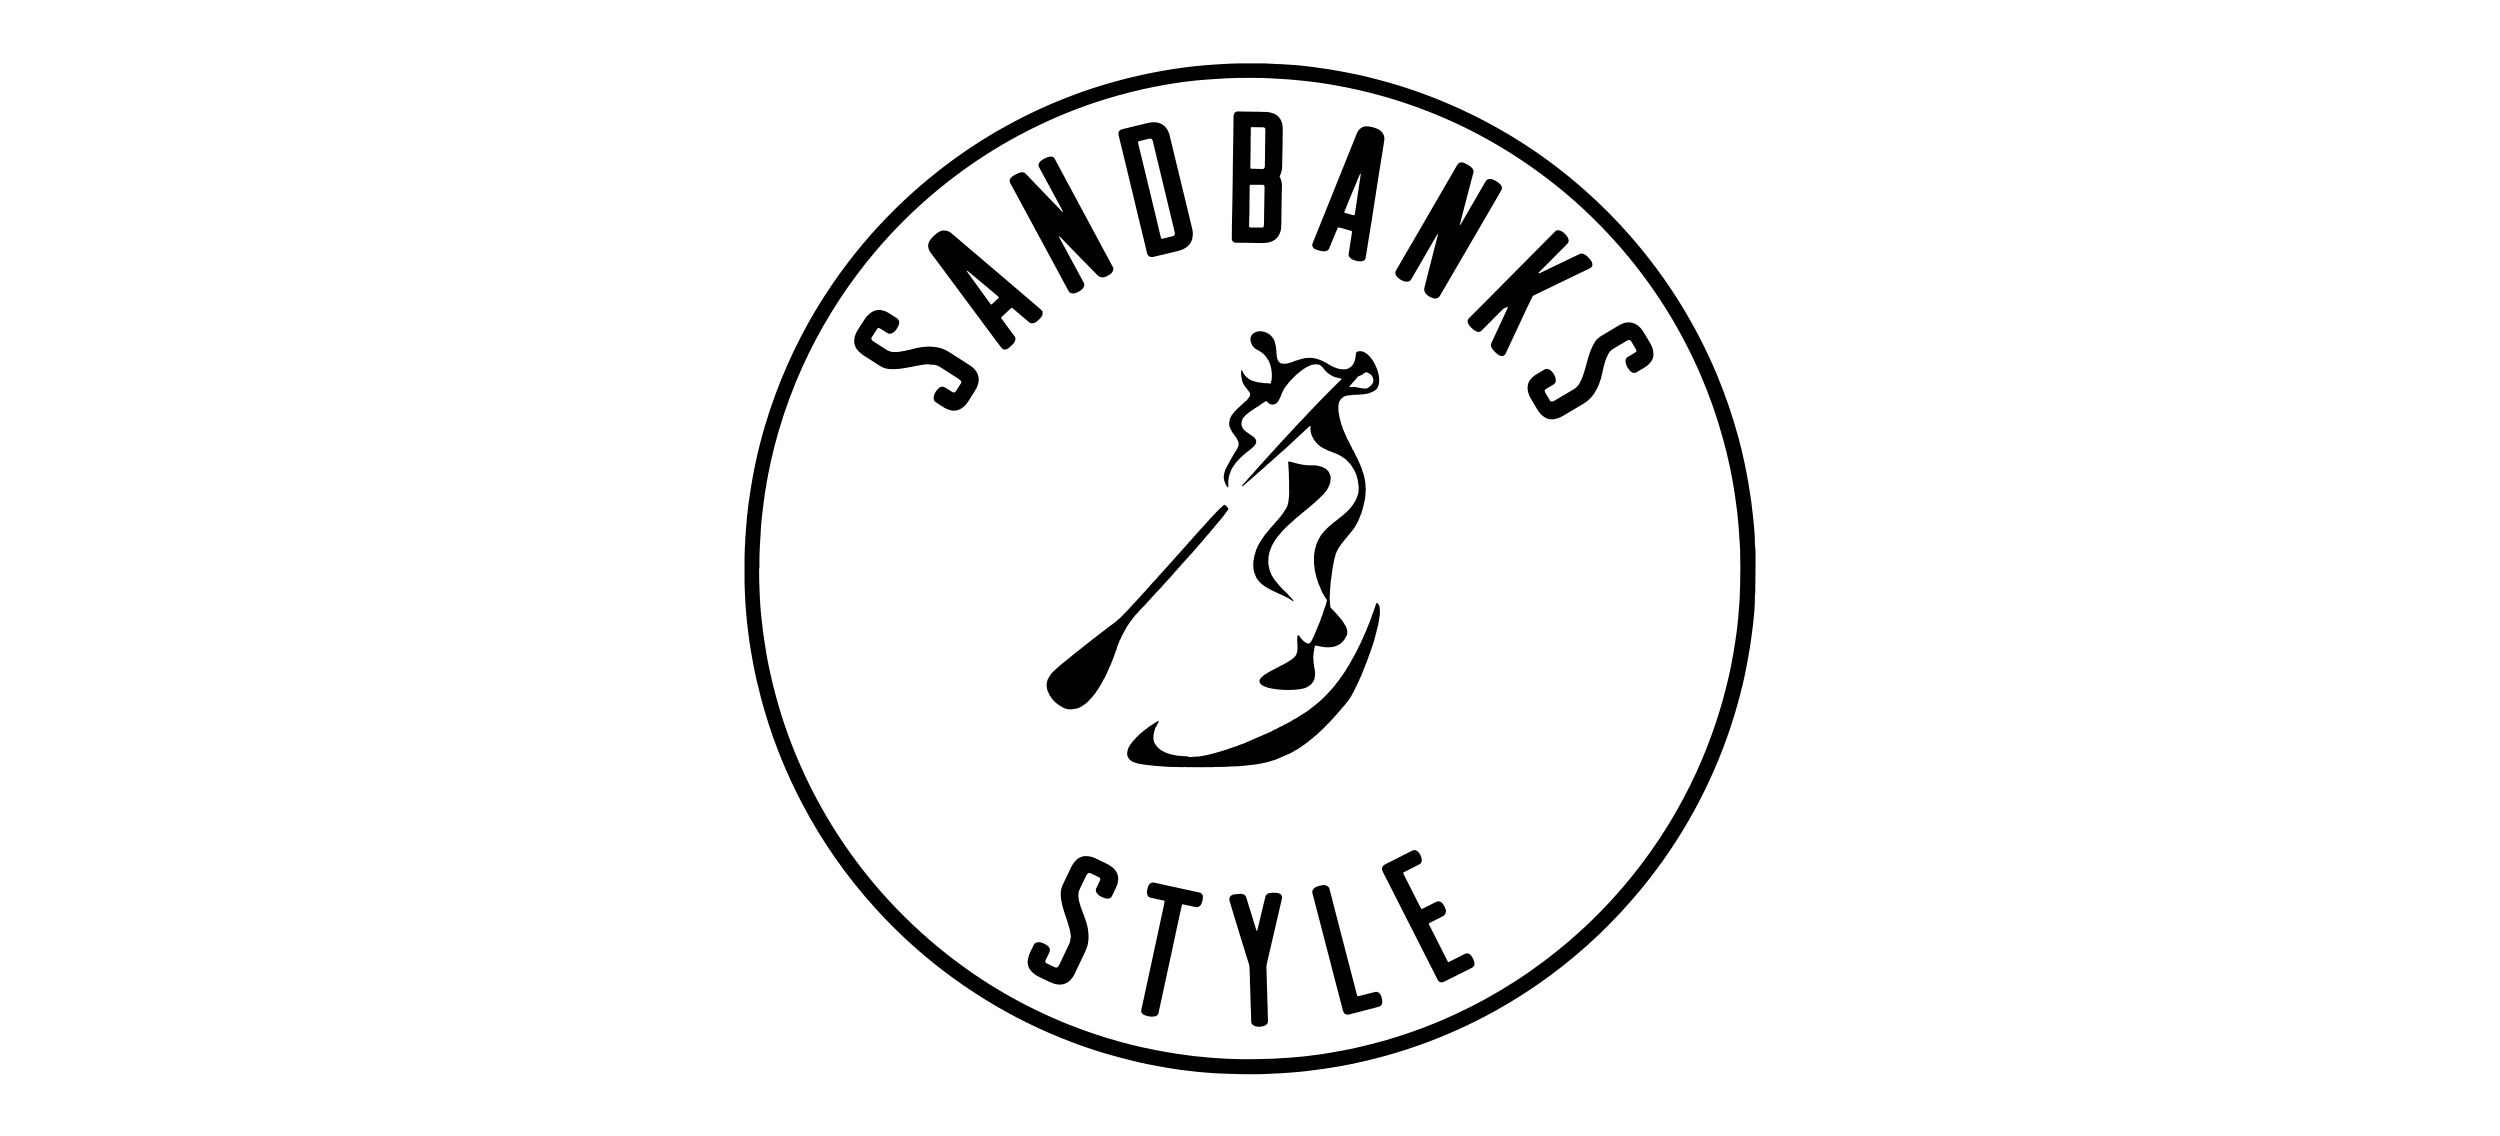 <svg viewBox="0 0 220 100" xmlns="http://www.w3.org/2000/svg" id="Layer_1"><defs><style>.cls-1{fill:#000;stroke-width:0px;}</style></defs><path d="M154.47,52.18s-.03.06-.03.09c0,.07,0,.14-.01.21,0,.14,0,.28,0,.42,0,.12-.01.23-.02.35,0,.03,0,.06,0,.09,0,.27-.04.54-.06.81-.02.22-.05.44-.07.67-.02.17-.04.34-.06.51-.03.23-.06.46-.09.69-.04.26-.07.52-.11.78-.04.24-.08.47-.12.71-.05.28-.1.56-.15.84-.07.34-.13.68-.2,1.02-.12.58-.26,1.16-.41,1.73-.26,1.01-.56,2.02-.89,3.01-.84,2.51-1.9,4.93-3.17,7.25-1.31,2.39-2.83,4.64-4.56,6.76-1.18,1.44-2.44,2.8-3.78,4.09-2.76,2.63-5.8,4.88-9.13,6.73-2.19,1.22-4.46,2.24-6.82,3.07-1.24.44-2.49.82-3.76,1.14-.7.18-1.41.34-2.12.49-.45.09-.91.18-1.36.25-.33.06-.67.11-1,.16-.27.04-.55.07-.82.11-.18.02-.37.05-.55.07-.17.02-.34.04-.51.06-.13.01-.26.03-.39.04-.25.03-.51.04-.76.06-.28.02-.55.04-.83.06-.28.02-.57.03-.85.04-1.59.09-3.37.02-3.39.01-.05,0-.09,0-.14,0-.15,0-.29,0-.44-.01-.14,0-.28-.02-.42-.02-.02,0-.05,0-.07,0-.32,0-.65-.04-.97-.06-.08,0-.15-.01-.23-.02-.05,0-.09-.01-.14-.01-.23-.02-.46-.04-.69-.06-.2-.02-.4-.05-.6-.07-.18-.02-.35-.04-.53-.06-.15-.02-.31-.04-.46-.06-.18-.02-.35-.05-.53-.08-.23-.04-.46-.07-.68-.11-.2-.03-.41-.07-.61-.11-.28-.05-.56-.1-.84-.16-.45-.09-.9-.19-1.35-.3-.81-.19-1.61-.41-2.41-.64-2.74-.81-5.38-1.89-7.91-3.21-2.57-1.35-4.99-2.93-7.26-4.75-1.83-1.47-3.53-3.07-5.11-4.81-2.57-2.83-4.74-5.93-6.51-9.32-1.31-2.5-2.37-5.1-3.18-7.8-.3-.99-.56-1.99-.79-2.99-.11-.48-.21-.96-.3-1.45-.07-.39-.15-.79-.21-1.18-.04-.25-.08-.5-.12-.75-.04-.28-.07-.57-.11-.85-.02-.19-.05-.38-.07-.57-.02-.15-.03-.29-.05-.44-.02-.23-.04-.46-.06-.69,0,0,0-.02,0-.02-.02-.3-.05-.6-.07-.9,0-.03,0-.06,0-.09-.01-.44-.06-.88-.06-1.32,0-.18,0-.35-.01-.53,0-1.05,0-1.9,0-2.01,0-.21.01-.42.02-.62,0-.2.01-.4.03-.6,0-.08,0-.15.01-.23,0-.2.01-.4.04-.6,0-.07,0-.14.01-.21,0-.12.02-.25.03-.37,0-.07.01-.14.02-.21,0-.11.02-.21.03-.32,0-.03,0-.06,0-.09.02-.28.05-.57.09-.85.02-.18.04-.37.06-.55.02-.17.05-.34.07-.5.02-.13.04-.26.06-.39.05-.37.12-.75.18-1.12.1-.59.22-1.18.34-1.77.23-1.06.5-2.11.81-3.15.55-1.85,1.21-3.65,2-5.42,1.41-3.18,3.18-6.16,5.29-8.93,1.73-2.27,3.66-4.35,5.79-6.25,3.34-2.98,7.04-5.41,11.11-7.28,2.01-.92,4.08-1.69,6.21-2.3.9-.26,1.81-.49,2.73-.69.5-.11.99-.21,1.49-.3.41-.07.82-.15,1.23-.21.32-.05.64-.09.96-.14.31-.04.61-.08.92-.11.21-.03.43-.04.64-.06.06,0,.12-.01.18-.02.03,0,.06,0,.09-.01.27-.02.54-.04.81-.06.1,0,.2-.02.3-.02.11,0,.22-.01.32-.02.18-.01.37-.02.55-.03.13,0,.26-.01.39-.02.22,0,.45-.01.67-.02.05,0,1.93,0,1.96,0,.05,0,.09,0,.14,0,.18,0,.37,0,.55.02.18,0,.37.02.55.03.09,0,.18.01.28.01.18,0,.37.01.55.03.07,0,.14,0,.21.01.13,0,.26.01.39.03.02,0,.05,0,.07,0,.25,0,.49.04.74.06.21.02.41.05.62.07.16.02.32.04.48.06.21.03.43.05.64.09.26.04.52.07.78.11.23.04.46.08.68.12.27.04.55.1.82.15.33.07.67.13,1,.2.56.12,1.11.25,1.66.4,1.3.33,2.58.73,3.84,1.18,3.23,1.16,6.28,2.67,9.16,4.53,1.89,1.22,3.67,2.58,5.35,4.07,1.42,1.25,2.75,2.59,3.99,4.01,3.21,3.67,5.76,7.75,7.64,12.24.74,1.78,1.36,3.6,1.87,5.46.21.76.39,1.52.55,2.29.11.51.21,1.03.3,1.54.06.37.13.74.18,1.12.04.27.08.53.12.8.02.18.04.35.06.53.02.19.05.38.07.57,0,.07.01.14.02.21,0,.08.02.17.03.25,0,.07.01.14.02.21,0,.11.02.21.03.32,0,.08.01.15.02.23,0,.12.02.23.03.35,0,.12.01.25.02.37,0,.17.01.34.01.51,0,.06,0,.27.02.32.09.42.01,2.74.01,4.19ZM66.8,50.02c0,.33,0,.69.01,1.05,0,.19.01.39.02.58,0,.12.01.23.01.35,0,.38.05.75.06,1.13,0,.18.03.37.04.55,0,.04,0,.08.01.12,0,.1.02.2.03.3,0,.07.01.14.02.21.02.21.04.41.07.62.02.18.04.37.06.55.04.27.08.55.12.82.06.43.13.85.2,1.28.08.44.16.88.26,1.32.17.81.36,1.61.58,2.4.57,2.11,1.3,4.16,2.19,6.16,1.79,4.03,4.14,7.7,7.05,11.02,1.76,2,3.69,3.83,5.78,5.48,3.27,2.58,6.84,4.64,10.71,6.19,1.53.61,3.08,1.13,4.67,1.56.59.16,1.18.31,1.77.44.4.09.8.17,1.2.25.26.05.53.1.8.15.32.06.64.11.96.16.26.04.52.07.78.11.15.02.29.04.44.06.18.02.37.05.55.07.21.02.43.04.64.06.03,0,.06,0,.09.01.1,0,.2.02.3.03.08,0,.15.01.23.02.11,0,.22.02.32.03.08,0,.15,0,.23.01.21.02.42.03.62.04.07,0,.14,0,.21.01.21.02.42.02.62.03.29,0,.59.01.88.02.23,0,.46.01.69,0,.61,0,1.22-.02,1.83-.04.03,0,.06,0,.09,0,.37-.03.74-.03,1.11-.07.03,0,.06,0,.09,0,.27-.02.54-.04.81-.06.03,0,.06,0,.09-.01.07,0,.14-.01.21-.02.21-.02.41-.04.62-.06.14-.01.28-.03.41-.05.18-.02.35-.05.53-.07.16-.02.32-.04.48-.06.24-.04.49-.08.73-.12.3-.05.61-.1.91-.16.49-.09.98-.19,1.47-.3.88-.2,1.75-.42,2.62-.67,2.05-.6,4.05-1.34,5.99-2.24,3.68-1.7,7.05-3.87,10.12-6.51,1.98-1.7,3.78-3.56,5.42-5.58,2.31-2.85,4.23-5.94,5.75-9.27.9-1.98,1.65-4.02,2.25-6.11.21-.75.4-1.5.58-2.26.09-.4.18-.8.25-1.2.05-.29.11-.57.16-.86.06-.33.11-.67.16-1,.02-.14.04-.29.06-.43.02-.16.05-.32.07-.48.02-.18.04-.37.06-.55.03-.28.07-.55.09-.83,0-.03,0-.06,0-.09.01-.12.02-.25.03-.37,0-.08.01-.15.02-.23,0-.07.01-.14.02-.21.02-.37.06-.74.06-1.11,0-.03,0-.06,0-.09,0-.15.02-.31.02-.46.03-1.06.03-2.13,0-3.19,0-.12,0-.25-.02-.37,0-.17-.02-.34-.03-.51-.02-.31-.04-.62-.06-.92,0-.02,0-.03,0-.05-.02-.26-.05-.52-.07-.78-.02-.21-.04-.41-.06-.62-.04-.31-.07-.61-.12-.92-.04-.27-.07-.53-.11-.8-.05-.33-.11-.65-.16-.98-.09-.52-.19-1.03-.3-1.54-.17-.79-.36-1.58-.58-2.36-.53-1.93-1.19-3.81-1.98-5.64-2-4.62-4.73-8.77-8.17-12.44-1.83-1.96-3.83-3.73-6-5.32-4.34-3.18-9.11-5.48-14.31-6.88-1.2-.32-2.41-.59-3.63-.81-.37-.07-.74-.12-1.12-.18-.13-.02-.26-.04-.39-.06-.16-.02-.32-.04-.48-.06-.18-.02-.37-.05-.55-.07-.21-.02-.41-.04-.62-.06-.03,0-.06,0-.09-.01-.08,0-.17-.02-.25-.03-.06,0-.12,0-.18-.01-.15-.02-.29-.03-.44-.04-.05,0-.11,0-.16-.01-.13,0-.26-.02-.39-.03-.08,0-.17,0-.25-.01-.22-.02-.45-.03-.67-.04-.12,0-.25-.01-.37-.02-.18,0-.37-.02-.55-.02-.69-.01-1.39-.01-2.08,0-.13,0-.26,0-.39.01-.25,0-.49.02-.74.03-.11,0-.22.01-.32.02-.12,0-.25.02-.37.02-.28.02-.57.04-.85.06-.02,0-.03,0-.05,0-.11.01-.21.02-.32.03-.05,0-.11,0-.16.01-.11.01-.21.02-.32.03-.05,0-.09,0-.14.01-.21.02-.41.05-.62.07-.17.02-.34.04-.5.06-.16.02-.32.05-.48.07-.24.04-.49.07-.73.11-.39.07-.77.13-1.16.21-.41.08-.82.16-1.22.25-.77.17-1.53.37-2.28.58-2.07.58-4.09,1.32-6.05,2.21-3.83,1.74-7.33,3.99-10.51,6.74-1.97,1.71-3.78,3.59-5.41,5.62-2.31,2.88-4.22,5.99-5.74,9.36-.81,1.8-1.49,3.65-2.05,5.55-.24.81-.45,1.63-.64,2.46-.09.39-.17.78-.25,1.18-.05.26-.1.53-.15.79-.05.32-.11.64-.16.96-.04.26-.07.52-.11.78-.03.21-.06.43-.08.64-.02.17-.04.34-.06.51-.02.21-.05.43-.07.64-.02.26-.05.52-.06.78,0,.03,0,.06,0,.09,0,.11-.02.22-.02.32,0,.09,0,.19-.02.28-.02.23-.03.46-.04.69,0,.1,0,.2-.01.3-.02.25-.02.49-.03.74,0,.31,0,.62,0,.96Z" class="cls-1"></path><path d="M115.34,37.48s-.03,0-.04,0c-.06.03-.1.07-.15.11-.07.08-.16.15-.24.22-.11.1-.21.2-.32.3-.21.19-.4.38-.61.56-.04.03-.07.06-.1.1-.07.06-.13.13-.2.19-.16.14-.32.29-.48.44-.08.07-.15.14-.22.2-.2.17-.39.35-.59.52-.17.15-.33.3-.5.45-.07.06-.14.12-.21.18-.15.12-.29.26-.43.39-.1.09-.2.17-.3.26-.22.19-.44.39-.66.58-.12.11-.24.22-.37.32-.05.04-.09.08-.14.12-.13.11-.25.23-.38.34-.02.01-.04.03-.06.03-.01,0-.03,0-.04-.01-.01,0-.01-.03,0-.04.08-.11.18-.21.27-.31.04-.04.09-.09.12-.14.07-.09.15-.18.23-.26.04-.04.07-.08.11-.12.02-.03.05-.06.07-.09.06-.07.14-.13.19-.2.06-.07.12-.14.18-.21.13-.15.28-.29.4-.45.02-.03.05-.06.08-.09.13-.12.24-.26.36-.39.06-.07.12-.14.19-.2.01,0,.02-.02.03-.03.1-.15.24-.26.35-.4.1-.12.21-.22.31-.34.14-.16.29-.32.44-.48.16-.17.31-.35.47-.51.09-.09.18-.19.27-.29.07-.07.14-.15.2-.22.06-.07.13-.13.19-.2.06-.06.11-.13.17-.19.1-.11.21-.22.32-.34.21-.22.41-.44.62-.65.06-.05.11-.11.16-.17.11-.13.23-.25.35-.37.11-.12.22-.24.33-.35.03-.03.05-.06.08-.09.14-.11.25-.25.37-.38.12-.12.24-.24.36-.36.14-.14.28-.29.42-.43.26-.27.52-.52.78-.78.09-.09.17-.17.27-.25.02-.02.04-.05.06-.07.01-.01,0-.06-.02-.06-.06-.01-.12-.03-.18-.04-.08-.02-.15-.02-.22-.06,0,0-.01,0-.02,0-.21-.03-.37-.14-.55-.24-.06-.05-.13-.08-.19-.13-.09-.07-.17-.16-.25-.24-.02-.02-.04-.05-.06-.07-.03-.04-.07-.08-.1-.13-.07-.11-.19-.18-.28-.27-.02-.01-.04-.02-.06-.03-.1-.03-.21-.05-.32-.05-.13,0-.26.03-.39.05-.13.06-.27.12-.4.18-.06.06-.14.07-.2.12-.06.05-.13.08-.19.12-.06.04-.11.08-.16.13-.08.07-.16.14-.25.2-.05.04-.09.08-.14.12-.14.13-.27.27-.41.41-.23.23-.42.49-.61.75-.05.07-.1.14-.12.22,0,.03-.02.06-.04.08-.05.06-.07.14-.1.21-.04.08-.05.18-.1.26-.05.07-.07.15-.11.23-.05.09-.1.17-.16.25-.06.08-.14.15-.24.17,0,0-.01,0-.02,0-.11.07-.22.05-.34.02-.03,0-.06-.02-.08-.04-.08-.04-.14-.09-.2-.15-.03-.03-.05-.05-.08-.08-.01,0-.03-.01-.04-.01-.01,0-.03,0-.04.02-.12.06-.23.13-.33.21-.09.07-.2.12-.29.2-.05.04-.11.06-.16.09-.09.06-.18.12-.27.18-.08.06-.16.12-.25.17-.06.04-.12.09-.19.14-.02.02-.04.05-.07.06-.13.08-.22.19-.32.29-.07.06-.11.15-.16.22,0,.01-.01.03-.02.04-.02.08-.04.16-.06.25-.02.08-.01.17,0,.25,0,.02,0,.05.02.07.02.06.05.11.07.17,0,.01.01.03.02.04.08.09.15.2.26.26.07.05.14.1.2.15.04.03.07.06.11.08.12.07.23.16.34.23.12.08.2.19.25.32.03.08.03.17,0,.25-.04.09-.08.18-.16.25-.11.11-.21.22-.34.31-.12.09-.23.19-.35.27-.04.03-.07.06-.1.09-.04.04-.09.09-.14.12-.03.01-.05.04-.07.06-.14.13-.28.26-.41.4-.12.13-.24.26-.33.41-.09.11-.15.24-.23.35-.02.03-.04.07-.05.1-.05.12-.09.24-.14.37-.03.08-.05.16-.07.24-.03.2-.07.4-.05.6,0,.09,0,.18,0,.28,0,.01-.01.03-.02.04-.01.01-.03,0-.04,0-.01,0-.03-.02-.03-.03-.03-.04-.06-.07-.08-.12-.06-.12-.12-.24-.16-.36-.06-.17-.09-.34-.06-.52.02-.14.05-.27.09-.41.01-.05.04-.1.06-.15.04-.07.07-.14.11-.21.08-.14.15-.28.23-.43.09-.17.19-.33.28-.5.09-.17.19-.33.3-.49.08-.12.15-.25.2-.39.02-.05.03-.1.03-.16,0-.1,0-.2-.06-.29-.01-.03-.02-.06-.04-.08-.02-.06-.05-.11-.07-.17-.06-.06-.09-.14-.15-.21-.05-.07-.11-.13-.15-.2-.04-.06-.08-.11-.12-.17-.04-.06-.06-.13-.09-.19-.03-.06-.06-.13-.09-.19-.04-.08-.06-.16-.06-.25,0-.13,0-.26.04-.39.01-.04.01-.08.02-.11,0-.03.02-.06.03-.08.06-.07.07-.15.12-.22.08-.1.15-.22.24-.31.1-.12.21-.22.32-.33.24-.22.49-.43.72-.65.08-.07.15-.15.21-.25.02-.03.04-.06.07-.09.07-.09.08-.2.06-.31,0-.02-.01-.04-.03-.06-.06-.1-.12-.2-.2-.28-.1-.12-.19-.24-.28-.37-.03-.05-.06-.1-.09-.16-.04-.11-.1-.21-.1-.33-.02-.07-.04-.13-.05-.2-.02-.1-.03-.2-.03-.3,0-.08,0-.15,0-.23,0-.03,0-.06.02-.09,0-.02.02-.03.04-.02.01,0,.03.01.04.02,0,.01.01.03.01.04,0,.03,0,.06.03.09.08.1.12.22.2.31.03.04.05.08.09.1.09.07.18.15.27.22.06.05.13.08.2.11.19.07.38.13.57.17.08.01.15.03.23.03.05,0,.09,0,.14.02.1.02.2.03.3.03.12,0,.23,0,.34.03.02,0,.05,0,.07,0,.03,0,.06-.03.07-.05,0,0,0-.01,0-.02.05-.17.08-.35.08-.52,0-.1,0-.2,0-.3-.02-.15-.03-.31-.06-.46-.01-.06-.04-.12-.05-.18-.02-.15-.09-.28-.14-.41-.01-.03-.02-.06-.04-.08-.07-.08-.11-.19-.18-.27-.08-.13-.18-.23-.29-.33-.06-.05-.11-.1-.18-.14-.09-.05-.17-.13-.28-.16-.08-.05-.17-.11-.25-.16-.04-.03-.07-.06-.1-.09-.04-.05-.08-.09-.12-.14-.02-.02-.04-.05-.05-.08-.04-.09-.08-.19-.11-.28-.04-.1-.05-.19-.03-.29.01-.04.02-.09.03-.14,0-.01,0-.03.01-.04.07-.13.15-.25.29-.32.08-.04.16-.07.23-.1.02,0,.04-.01.07-.02.05,0,.11-.01.16-.02.05,0,.09,0,.14,0,.08.01.15.03.23.04.1.02.19.07.28.1.07.03.14.07.2.11.1.07.18.15.25.24.05.06.09.12.14.19.05.08.08.16.11.25,0,.07.03.13.05.2.03.12.05.24.06.36.02.21.04.43.06.64.01.11.04.21.06.32,0,.02.01.04.02.06.04.08.09.15.15.21.1.1.14.12.29.13.22.02.43,0,.64-.08.03-.01.06-.02.09-.03.09,0,.18-.05.26-.09.09-.04.18-.09.28-.09.01,0,.03,0,.04-.01.16-.07.34-.1.51-.15.15-.04.3-.06.46-.06.03,0,.06,0,.09,0,.11,0,.22,0,.32.02.03,0,.06.01.09.02.25.04.48.13.7.22.04.02.08.04.12.07.02.01.04.03.06.03.11.03.21.1.3.16.14.09.28.16.42.24.02.01.04.02.06.03.11.04.23.09.35.13.12.04.25.08.38.08.02,0,.05,0,.07,0,.16.04.32,0,.48-.04.03,0,.06-.02.09-.03.14-.09.27-.18.36-.32.02-.03.04-.07.06-.1.05-.07.08-.15.11-.23.04-.17.08-.34.1-.52,0-.06,0-.12.02-.18.01-.06.05-.11.12-.13.11-.03.23-.05.34-.03.07.01.14.03.2.05.01,0,.03.01.04.02.16.09.32.19.44.33.06.06.11.13.17.19.04.09.13.15.17.24.05.05.06.12.1.18.11.15.17.33.24.5.02.04.03.09.05.13.03.06.05.11.05.18,0,.02,0,.03.01.04.08.22.1.45.11.68,0,.21-.03.41-.12.61-.05.12-.13.21-.23.28-.07.05-.14.1-.22.13-.06.02-.12.04-.17.07-.12.06-.26.1-.39.12-.02,0-.03,0-.05,0-.14.03-.27.05-.41.06-.14,0-.28.02-.42.02-.15,0-.29,0-.44.03-.07.01-.14.02-.21.02-.12,0-.24.06-.36.08-.05,0-.1.04-.14.07-.04.03-.07.06-.11.09-.08.06-.14.12-.18.21,0,.02-.02.04-.04.06-.03.03-.04.07-.04.1,0,.05-.02.09-.03.14-.03.13-.05.26-.03.39-.02.17.02.34.05.51.02.17.05.34.1.5.01.04.02.07.03.11,0,.05.02.09.04.13.01.02.02.04.02.06,0,.1.04.18.08.26.02.05.04.1.05.15,0,.05.03.1.05.15.11.25.22.49.32.74.03.06.06.13.1.18.02.03.04.06.06.1.04.08.07.15.1.23.03.07.06.14.11.2.02.03.04.07.05.1.02.06.04.12.07.17.01.04.03.07.06.1.04.04.07.08.09.14.04.1.08.2.13.3.02.04.04.09.07.12.05.05.07.12.1.18.11.25.22.51.33.76.03.07.06.14.07.22,0,.04.02.08.03.11.04.08.07.17.09.26.01.07.06.14.06.22.04.09.04.2.06.29.03.1.04.2.05.3,0,.06.02.12.01.18,0,.02,0,.03,0,.05,0,.13.04.26.02.39-.02.12,0,.25-.02.37-.02.15-.03.31-.06.46-.02.08-.03.17-.05.25-.05.26-.12.51-.2.76-.02.13-.07.25-.13.37-.04.09-.07.19-.11.28-.05.16-.14.31-.22.46-.03.06-.07.12-.1.18-.09.17-.21.32-.33.47-.11.13-.22.26-.32.39-.04.05-.09.11-.13.16-.11.12-.21.24-.31.38-.02.03-.05.06-.07.09-.13.15-.23.31-.33.47-.09.15-.17.29-.23.45-.03.08-.06.16-.08.24,0,.05-.02.11-.04.16-.07.27-.12.54-.16.82,0,.04-.02.07-.03.11,0,.03-.01.06-.01.09,0,.09-.02.18-.03.27-.02.11-.04.23-.05.34-.02.17-.04.34-.07.5-.02.13-.02.26-.03.39,0,.03,0,.06,0,.09-.03.11-.03.23-.03.34,0,.16-.02.32-.03.48,0,.07,0,.14,0,.21.01.16.03.32.04.48,0,.02,0,.05,0,.07.02.06,0,.13.03.18.03.04.07.08.11.12.28.29.55.58.8.89.03.04.07.07.09.1.06.1.13.19.19.29.04.07.07.15.13.21.05.1.1.19.12.3.01.07.04.13.04.2,0,.09,0,.18-.02.28,0,.02-.01.04-.02.06-.02.04-.05.08-.07.12-.09.22-.24.39-.41.55-.02.02-.05.04-.07.06-.06.06-.13.1-.22.13-.06.02-.11.05-.17.08-.1.05-.2.08-.31.09-.13.01-.26.04-.39.03-.05,0-.09,0-.14,0-.03,0-.06,0-.09,0-.13-.02-.26-.04-.39-.06-.06,0-.12-.02-.18-.03-.05-.01-.1-.03-.16-.04-.05,0-.09-.02-.14-.02-.03,0-.07.03-.07.05-.03.13-.07.25-.08.38-.02.17-.05.33-.06.5,0,.03,0,.06,0,.09.01.25.02.51.06.76.02.11.04.21.06.32.03.17.05.33.03.51-.01.12-.03.23-.06.34-.01.06-.04.12-.07.17-.04.07-.09.13-.13.19-.03.05-.07.08-.11.12-.11.09-.23.18-.37.24-.07.03-.14.06-.21.09-.01,0-.03.01-.04.01-.12.01-.22.06-.34.07-.28.04-.57.06-.85.06-.03,0-.06,0-.09,0-.04,0-.08,0-.12,0-.15.01-.31,0-.46-.01-.13-.01-.26-.02-.39-.03-.09-.01-.18-.01-.27-.04-.02,0-.05,0-.07-.01-.2,0-.39-.08-.59-.11-.15-.06-.31-.11-.45-.19-.12-.07-.2-.17-.25-.3-.03-.08-.03-.17.02-.25.02-.04.05-.08.08-.11.16-.16.33-.3.53-.41.03-.02.07-.03.1-.06.04-.04.09-.06.14-.08.03-.02.07-.03.1-.05.06-.05.13-.08.2-.11.05-.02.1-.04.14-.07.09-.07.19-.11.28-.15.04-.02.07-.03.1-.05.07-.06.16-.1.24-.13.07-.03.14-.06.2-.11.06-.04.12-.06.18-.09.05-.03.1-.07.15-.1.16-.08.41-.25.53-.36.06-.06.12-.12.17-.19.02-.02.03-.05.04-.08.02-.03.03-.07.05-.11.05-.09.07-.19.07-.29.01-.11.02-.23.01-.35,0-.12-.01-.25-.02-.37-.01-.18-.02-.35.01-.53,0-.03.02-.06.05-.07.02-.01.05-.01.06,0,.01.01.02.02.03.03.06.08.12.16.18.24.1.13.21.24.34.34.08.06.16.09.25.12.07.02.14,0,.19-.05.06-.06.11-.13.15-.2.08-.14.14-.29.21-.43.05-.1.08-.2.13-.3.02-.06.05-.11.07-.17.06-.17.14-.34.21-.51.05-.13.1-.26.16-.39.02-.04.03-.09.04-.13.01-.06.03-.12.06-.18.02-.06.05-.11.07-.17.01-.03.03-.06.03-.09.02-.12.07-.22.11-.33.02-.05.03-.1.05-.15,0-.03.02-.06.03-.09.02-.05.04-.1.06-.15.03-.13.07-.27.11-.4.01-.04,0-.08-.01-.11-.02-.03-.04-.07-.06-.1-.09-.13-.18-.25-.24-.39-.11-.14-.16-.31-.23-.48-.06-.15-.13-.3-.19-.45-.03-.08-.07-.16-.08-.24,0-.04-.02-.08-.04-.11-.03-.07-.06-.14-.06-.22,0-.01,0-.03-.01-.04-.04-.08-.05-.18-.07-.27-.02-.11-.04-.21-.07-.32,0-.03-.01-.06-.01-.09-.02-.17-.04-.34-.06-.5,0-.03,0-.06,0-.09,0-.14,0-.28,0-.42,0-.05,0-.09,0-.14.02-.13.02-.26.06-.39.01-.04,0-.08.01-.11,0-.03,0-.06.02-.09.04-.09.05-.19.08-.29.01-.04.02-.09.04-.13.04-.13.1-.26.16-.38.04-.07.08-.13.11-.2.12-.23.28-.43.45-.61.15-.17.31-.32.48-.47.18-.16.37-.31.56-.45.1-.07.19-.15.29-.23.07-.06.14-.12.22-.17.21-.17.4-.36.6-.55.02-.02.04-.05.06-.07.12-.15.25-.29.35-.46.1-.15.2-.31.26-.49.02-.06.05-.11.07-.17.04-.11.07-.22.09-.33,0-.04,0-.08.01-.11.02-.16.03-.32,0-.48-.02-.17-.04-.34-.07-.5-.01-.05-.02-.1-.04-.16-.01-.03-.03-.06-.03-.09-.02-.16-.09-.29-.15-.43-.01-.03-.02-.06-.04-.08-.03-.08-.07-.15-.12-.22-.05-.06-.08-.13-.12-.2-.15-.23-.28-.37-.48-.56-.04-.04-.08-.08-.12-.11-.05-.05-.11-.09-.17-.12-.08-.05-.15-.1-.23-.15-.07-.04-.15-.07-.22-.12-.02-.01-.04-.03-.06-.03-.14-.04-.27-.11-.41-.16-.17-.06-.33-.12-.49-.19-.01,0-.03,0-.04-.02-.08-.06-.17-.1-.27-.13-.12-.09-.27-.14-.38-.25-.03-.03-.06-.05-.09-.08-.03-.03-.08-.06-.1-.09-.07-.09-.15-.15-.21-.24-.09-.14-.18-.27-.24-.42,0-.01-.01-.03-.02-.04-.07-.13-.1-.28-.12-.42-.02-.14-.02-.28,0-.41,0-.04.01-.08,0-.11h0s0,0,0,0ZM120.05,34.2s.09-.01.15-.01c.09,0,.17-.04.23-.09.09-.07.19-.14.26-.23.04-.05.08-.11.12-.17.02-.03.02-.07.03-.11.01-.07.03-.14.01-.21-.03-.12-.07-.24-.15-.34-.03-.04-.06-.07-.09-.1-.11-.08-.23-.15-.37-.18-.03,0-.06,0-.09.01-.06.04-.12.08-.17.12-.08.07-.16.11-.26.15-.06.02-.11.05-.17.07-.04.02-.07.04-.09.07-.09.13-.2.25-.31.37-.09.11-.18.21-.28.31-.04.04-.07.08-.1.13-.01.02-.03.04-.02.06,0,.01.03.02.06.02.09,0,.18-.02.28-.02.04,0,.08,0,.11,0,.11.02.21.04.32.06.11.02.21.04.32.06.06.01.12.02.22.01Z" class="cls-1"></path><path d="M104.54,66.61c.09,0,.18,0,.28,0,.07,0,.14,0,.21-.01.03,0,.06-.01.09-.01.38,0,.75-.07,1.12-.15.09-.04.2-.04.29-.08.06-.02.12-.02.18-.04.06-.02.12-.03.18-.05.06-.02.12-.03.18-.05.1-.02.19-.07.29-.08.04,0,.07-.03.11-.04.03-.01.06-.03.09-.03.07,0,.13-.03.2-.06.03-.01.06-.03.09-.03.11,0,.21-.05.3-.1.03-.01.06-.03.09-.03.08,0,.15-.04.22-.07.09-.04.18-.08.28-.09.04,0,.07-.02.11-.04.06-.03.13-.06.19-.08.08-.04.17-.07.26-.09.04,0,.07-.02.11-.04.28-.12.56-.25.85-.37.27-.11.53-.24.81-.35.26-.11.51-.23.76-.33.03-.01.06-.02.08-.04.12-.1.27-.15.41-.21.03-.01.06-.03.09-.04.04-.02.08-.04.12-.07.05-.04.1-.07.16-.09.05-.02.1-.04.15-.06.02,0,.05-.02.06-.03.07-.07.17-.1.26-.14.06-.03.11-.05.16-.09.01-.01.02-.02.04-.02.12-.05.23-.13.34-.19.09-.05.16-.12.26-.15.09-.04.17-.11.26-.15.04-.02.07-.05.11-.08.09-.05.18-.12.28-.17.09-.05.16-.11.25-.16.07-.04.14-.1.21-.14.07-.04.14-.09.2-.15.02-.02.05-.04.07-.06q.3-.21.56-.44s.05-.04.07-.06c.05-.04.11-.09.16-.13.25-.24.51-.47.74-.73.16-.18.33-.35.48-.53.08-.1.17-.2.24-.31.02-.03.05-.06.07-.09.14-.16.25-.33.37-.5.12-.16.23-.33.34-.49.02-.03.05-.06.06-.1.07-.14.16-.26.24-.39.01-.02.03-.04.04-.06.16-.31.35-.6.51-.91.06-.11.13-.21.17-.33.03-.08.09-.14.11-.23.07-.12.12-.25.19-.37.05-.08.07-.17.11-.25.04-.08.09-.15.11-.23.04-.11.09-.21.13-.32,0-.02.02-.04.03-.06.08-.12.12-.25.17-.38.05-.11.09-.23.14-.34.08-.21.17-.41.25-.62.02-.04.03-.09.04-.13.03-.13.08-.25.13-.37.05-.12.1-.24.13-.37.02-.07.05-.14.08-.22.03-.09.07-.17.08-.26,0,0,0-.01.01-.02.02-.04.08-.06.12-.03.03.03.06.05.08.08.05.07.09.15.1.23.02.14.04.27.03.41,0,.05,0,.09,0,.14,0,.03,0,.06,0,.09-.04.19-.05.38-.08.57,0,.02,0,.05-.01.07-.05.23-.09.47-.16.7-.06.21-.11.42-.16.63-.03.1-.07.2-.08.31,0,.02-.01.05-.02.07-.04.07-.06.14-.07.22-.06.14-.09.29-.15.44-.01.04-.03.07-.04.11-.04.17-.11.32-.17.48-.03.08-.07.16-.08.24,0,.04-.02.07-.04.11-.05.14-.11.27-.16.41-.1.24-.2.49-.29.73-.03.08-.06.16-.09.24-.03.08-.06.16-.11.23-.04.07-.07.14-.09.21-.04.09-.07.19-.13.27-.03.05-.06.11-.08.17-.02.07-.06.14-.1.21-.03.04-.05.08-.06.12-.02.06-.05.11-.08.17-.02.03-.03.07-.05.1-.02.03-.03.07-.05.1-.05.08-.1.16-.13.24,0,.02-.02.04-.03.06-.09.12-.15.25-.24.37-.07.09-.15.18-.22.27-.06.08-.13.15-.19.24,0,.01-.02.03-.03.04-.11.09-.19.22-.29.33-.1.11-.19.22-.29.33-.18.21-.37.42-.56.62-.21.22-.43.44-.64.66-.07.07-.15.14-.22.2-.12.11-.23.23-.35.33-.15.13-.3.25-.44.37-.21.17-.42.34-.64.5-.12.09-.24.17-.36.25-.09.06-.18.12-.27.18-.04.03-.08.05-.12.06-.02,0-.05.02-.06.03-.07.07-.15.1-.24.14-.02,0-.04.02-.06.04-.06.05-.13.08-.2.11-.4.17-.81.35-1.21.52-.09.04-.18.08-.28.09-.02,0-.05.01-.07.02-.19.08-.39.1-.58.17-.12,0-.22.05-.34.07-.11.02-.21.04-.32.06-.16.03-.32.04-.48.06-.12.02-.24.03-.37.04-.12,0-.23.04-.34.04-.18.03-.35.03-.53.05-.02,0-.03,0-.05,0-.12-.02-.23.01-.35.02-.08,0-.15,0-.23,0-.02,0-.05,0-.07,0-.2.02-.4.03-.6.03-.13,0-.26.01-.39.01-.05,0-.11,0-.16,0-.18.01-.35,0-.53.02-.02,0-.03,0-.05,0-.17-.01-.34,0-.51,0-.17,0-.34,0-.51,0-.22,0-.45,0-.67,0-.08,0-.17-.02-.25,0-.08.01-.15,0-.23-.01-.02,0-.05,0-.07,0-.21.02-.42,0-.62,0-.15,0-.31,0-.46-.01-.17,0-.34,0-.51-.02-.15-.01-.29-.02-.44-.03-.15,0-.29-.02-.44-.03-.13,0-.26-.04-.39-.03-.04,0-.08-.01-.11-.02-.05,0-.09-.02-.14-.02-.2,0-.4-.04-.6-.07-.19-.03-.38-.06-.57-.11-.13-.04-.25-.08-.37-.14-.15-.08-.27-.18-.36-.32-.06-.09-.1-.19-.11-.3,0-.11,0-.21.03-.32.01-.04.02-.09.03-.13.01-.04.02-.07.04-.11.06-.11.11-.22.18-.32.09-.13.19-.27.3-.38.12-.12.22-.26.35-.36,0,0,.01-.01.02-.02.1-.13.23-.23.36-.33.14-.12.28-.24.44-.34.03-.02.05-.04.07-.06.09-.08.19-.15.3-.21.11-.06.22-.14.33-.22.08-.06.17-.1.27-.14,0,0,.02,0,.02,0,0,0,.01,0,.02,0,.01,0,.02.02.02.04,0,0,0,.01,0,.02-.08.13-.16.26-.22.41-.07.07-.09.16-.12.25-.06.18-.11.37-.13.56,0,.08,0,.17,0,.25.01.06.01.12.03.18.02.06.04.12.05.18,0,.02.01.04.03.06.07.1.13.19.2.28.04.05.09.11.14.15.14.12.29.23.46.3.03.01.06.02.08.04.09.05.19.1.3.12.02,0,.05,0,.07.02.11.06.23.07.35.1.12.03.24.04.36.07.07.01.14.02.21.02.03,0,.06,0,.09,0,.21.03.43.05.64.04Z" class="cls-1"></path><path d="M126.3,26.27c-.05,0-.11,0-.16-.02-.21-.06-.4-.17-.57-.31-.1-.08-.17-.18-.21-.3-.04-.1-.04-.2-.02-.29.03-.12.06-.24.09-.36.15-.59.3-1.18.45-1.77.12-.46.23-.91.35-1.37.1-.39.2-.78.3-1.16,0-.01,0-.03,0-.05,0-.02,0-.03-.02-.03,0,0-.02,0-.02,0-.04.06-.08.13-.12.2-.47.81-.94,1.63-1.41,2.44-.24.41-.47.81-.71,1.22-.03.05-.06.11-.1.16-.06.09-.15.14-.25.15-.12.02-.25,0-.36-.03-.22-.08-.42-.2-.58-.37-.07-.07-.12-.14-.15-.23-.03-.1-.03-.2.01-.29.04-.07.07-.14.11-.2.69-1.19,1.38-2.37,2.07-3.56,1.05-1.81,2.1-3.61,3.14-5.42.03-.05.05-.09.08-.14.02-.03.03-.05.05-.08.12-.16.3-.2.47-.16.04.01.09.03.13.05.18.08.36.18.52.3.05.04.1.08.14.12.03.03.06.07.08.11.06.1.08.2.05.31-.01.06-.03.12-.05.18-.24.9-.48,1.8-.71,2.7-.14.54-.28,1.09-.42,1.63,0,.02,0,.05-.01.07,0,.02,0,.03.02.03,0,0,.02,0,.02-.01.04-.06.08-.13.12-.2.35-.6.7-1.2,1.04-1.8.33-.57.67-1.15,1-1.72.03-.05.06-.11.1-.16.04-.06.09-.1.16-.13.02,0,.04-.02.07-.02.11-.02.22-.02.32.02.23.08.43.2.62.36.04.03.08.07.11.12.02.03.05.06.07.1.07.12.07.23.01.35-.04.07-.07.13-.11.2-.5.87-1.01,1.73-1.51,2.6-1.23,2.12-2.47,4.24-3.7,6.35-.04.07-.08.13-.12.2-.08.13-.2.19-.34.2-.02,0-.03,0-.05,0Z" class="cls-1"></path><path d="M93.54,18.7s.02-.04,0-.07c-.03-.06-.06-.12-.09-.19-.64-1.18-1.27-2.36-1.91-3.54-.03-.05-.05-.09-.08-.14-.01-.03-.03-.05-.04-.08-.06-.13-.04-.25.04-.37.04-.06.1-.12.16-.17.2-.16.43-.27.68-.34.07-.02.14-.02.21-.02.12,0,.22.06.29.17.04.06.08.13.11.2.4.75.8,1.49,1.2,2.24,1.24,2.3,2.48,4.6,3.71,6.9.03.06.07.12.1.18.01.03.03.06.04.08.03.07.03.15,0,.23-.03.08-.07.16-.12.22-.05.06-.11.11-.17.15-.11.08-.24.14-.37.2-.07.03-.15.04-.22.06-.03,0-.06,0-.09,0-.06,0-.12-.02-.18-.04-.06-.01-.11-.05-.16-.09-.02-.02-.04-.04-.07-.06-.63-.64-1.26-1.29-1.89-1.93-.44-.45-.88-.91-1.32-1.36-.05-.05-.1-.1-.15-.14,0,0-.03,0-.04,0v-.02s0,.01,0,.01c0,.02,0,.05.01.07.03.06.06.12.1.18.66,1.23,1.33,2.45,1.99,3.68.03.06.07.12.1.18.05.11.05.22,0,.34-.05.11-.12.2-.21.27-.18.15-.39.25-.61.31-.08.02-.17.02-.25,0-.11-.02-.2-.08-.26-.17-.04-.06-.08-.13-.11-.2-.42-.78-.84-1.56-1.26-2.34-1.22-2.26-2.45-4.52-3.67-6.79-.04-.07-.07-.14-.11-.2-.02-.05-.04-.1-.05-.15,0-.12.03-.23.11-.32.04-.05.09-.09.14-.12.16-.12.34-.21.53-.29.08-.03.16-.05.24-.07.07-.01.14,0,.21.01.05.01.1.04.14.08.06.05.11.11.16.16.52.54,1.03,1.08,1.55,1.62.49.51.98,1.02,1.48,1.53.05.05.09.11.15.14,0,0,0,.01.01.02,0,0,.01,0,.01,0,0-.02-.02-.02-.03,0Z" class="cls-1"></path><path d="M108.48,15.62c0-.33,0-.66.01-.99,0-.6.02-1.2.03-1.8,0-.54.01-1.08.02-1.62,0-.3,0-.6.01-.9,0-.07,0-.14.02-.21.03-.17.18-.28.32-.29.05,0,.11,0,.16,0,.43,0,.86.01,1.29.02.29,0,.59,0,.88.02.08,0,.17,0,.25,0,.2.02.4.06.58.13.07.03.14.06.21.1.22.13.38.31.48.54.07.16.12.33.13.51,0,.11.01.22.01.32-.01.86-.01,1.71-.04,2.57,0,.18,0,.35-.01.53,0,.12,0,.23-.02.35-.03.21-.09.41-.19.59-.02.03-.02.06,0,.09,0,0,0,.01.01.02.09.15.14.31.16.48.02.12.03.24.02.37,0,.25-.01.49-.02.74,0,.5-.01,1-.02,1.5,0,.31,0,.62-.01.92,0,.15-.01.29-.02.44,0,.13-.04.26-.08.38-.15.46-.47.75-.93.88-.19.06-.39.07-.59.08-.08,0-.15,0-.23,0-.67-.02-1.34-.02-2.01-.03-.06,0-.12,0-.18,0-.13-.02-.23-.08-.29-.2-.02-.04-.03-.07-.03-.11,0-.05,0-.11,0-.16,0-.7.01-1.4.03-2.1,0-.34.01-.68.02-1.02.01-.72.02-1.43.03-2.15,0,0,0,0,0,0ZM109.96,18.13s0,0,0,0c0,.38-.02.76-.03,1.13,0,.21,0,.42-.01.62,0,.03,0,.06.01.09,0,.01.02.03.03.03.04.02.08.01.11.02.29,0,.59,0,.88,0,.04,0,.08,0,.12,0,.02,0,.03,0,.05,0,.04-.01.07-.04.08-.08.03-.1.03-.2.03-.3,0-.42.02-.85.02-1.27.01-.59.02-1.19.03-1.78,0-.05,0-.09,0-.14,0-.04-.01-.08-.02-.11,0-.03-.03-.05-.06-.06-.02,0-.04-.02-.07-.02-.05,0-.09,0-.14,0-.29,0-.57,0-.86,0-.03,0-.06,0-.09,0-.02,0-.06.04-.06.06,0,.08-.01.15-.01.23,0,.53-.02,1.06-.02,1.6ZM110.05,13s0,0,0,0c0,.11,0,.22,0,.32,0,.45-.01.91-.02,1.36,0,.04,0,.08,0,.11,0,.02.03.04.05.05.05,0,.11.01.16.01.26,0,.52.01.78.02.03,0,.06,0,.09,0,.1,0,.15-.05.18-.15.01-.04.02-.07.02-.11,0-.07,0-.14,0-.21,0-.26.01-.52.01-.78.01-.71.02-1.42.03-2.12,0-.05,0-.09,0-.14,0-.07-.06-.13-.13-.15-.04,0-.08-.01-.11-.01-.31,0-.62,0-.92-.01-.02,0-.05,0-.07,0-.01,0-.05.03-.05.05,0,.07,0,.14,0,.21,0,.52-.01,1.03-.02,1.55Z" class="cls-1"></path><path d="M104.96,20.63c0,.14-.02.28-.05.41-.06.22-.17.41-.33.57-.1.1-.22.19-.35.26-.15.08-.31.14-.47.19-.17.05-.34.09-.52.13-.56.14-1.12.27-1.68.4-.07.02-.14.03-.21.03-.19,0-.33-.11-.39-.27-.02-.05-.03-.1-.04-.16-.09-.39-.19-.78-.28-1.17-.16-.67-.33-1.35-.49-2.02-.16-.67-.32-1.33-.48-2-.16-.67-.32-1.33-.48-2-.16-.67-.33-1.35-.49-2.02-.09-.35-.17-.7-.26-1.06-.01-.06-.03-.12-.02-.18,0-.15.08-.26.22-.33.05-.02.1-.04.15-.05.37-.09.73-.18,1.1-.27.36-.09.72-.17,1.08-.26.21-.05.42-.08.64-.07.16,0,.31.04.45.09.23.08.42.22.57.42.1.13.17.27.23.43.04.1.07.2.09.31.11.46.22.91.33,1.37.16.66.32,1.32.48,1.98.16.67.33,1.35.49,2.02.18.73.36,1.47.53,2.2.04.16.08.33.12.49.04.14.05.29.07.43,0,.04,0,.08,0,.11ZM103.39,20.54s0-.07-.02-.11c-.04-.19-.09-.37-.13-.56-.18-.73-.36-1.47-.53-2.2-.16-.67-.32-1.33-.48-2-.16-.67-.33-1.35-.49-2.02-.09-.39-.19-.78-.28-1.17-.01-.06-.03-.12-.06-.18-.03-.07-.11-.12-.19-.11-.06.01-.12.02-.18.04-.25.06-.49.12-.74.18-.04,0-.07.02-.11.04-.02,0-.04.03-.04.05.01.07.02.14.04.2.18.74.36,1.48.54,2.22.18.73.36,1.47.53,2.2.16.67.32,1.33.48,2,.14.58.28,1.17.42,1.75,0,.03.02.06.03.09.01.04.05.06.09.05.02,0,.05,0,.07-.01.27-.07.54-.13.81-.2.04-.01.09-.03.13-.04.03-.01.05-.03.07-.06.02-.04.03-.09.04-.16Z" class="cls-1"></path><path d="M94.26,62.43c-.26,0-.5-.05-.73-.17-.18-.1-.36-.21-.52-.34-.13-.11-.25-.22-.37-.35-.02-.02-.03-.04-.04-.06-.08-.11-.16-.21-.23-.32-.05-.12-.11-.24-.16-.36-.01-.03-.03-.06-.04-.09-.01-.04-.03-.07-.03-.11-.02-.11-.03-.23-.04-.34,0-.05,0-.11.01-.16.01-.12.06-.22.09-.34,0-.01,0-.03.02-.04.09-.14.16-.28.25-.41.03-.04.06-.09.1-.12.1-.1.2-.21.32-.31.04-.03.07-.06.1-.09.08-.07.16-.15.24-.21.08-.06.15-.13.23-.2.01-.01.02-.02.04-.03.21-.15.4-.34.61-.49.22-.2.46-.36.68-.56.02-.02.04-.03.06-.04.19-.14.38-.29.56-.45.02-.02.03-.03.05-.04.25-.18.49-.38.73-.57.19-.15.39-.3.59-.45.01,0,.03-.02.04-.03.08-.09.18-.14.27-.21.1-.08.2-.14.29-.23.03-.03.06-.05.09-.07.15-.1.28-.22.43-.31.22-.18.45-.35.66-.54,0,0,.01-.01.02-.02.25-.25.49-.51.74-.76.1-.13.22-.23.32-.36.08-.1.18-.19.27-.28.04-.04.08-.09.12-.14.05-.06.1-.11.16-.17.05-.05.1-.1.14-.15.04-.05.08-.09.12-.14.07-.08.14-.17.22-.24.08-.08.15-.15.22-.24.02-.03.05-.06.08-.09.09-.08.16-.17.23-.26.15-.18.31-.35.47-.51.08-.09.17-.18.24-.28.05-.06.1-.12.15-.17.05-.04.09-.09.13-.13.05-.06.1-.13.17-.19.03-.02.05-.06.08-.09.12-.14.23-.29.37-.41.16-.19.33-.37.49-.55.14-.17.3-.33.45-.5.05-.06.1-.11.15-.17.09-.1.17-.2.26-.29.03-.03.05-.06.08-.09.08-.09.15-.18.23-.26.05-.04.08-.09.12-.14.06-.08.13-.15.2-.22.01-.01.02-.02.03-.03.16-.2.35-.37.5-.57.03-.04.07-.08.11-.12.02-.01.04-.03.05-.05.08-.11.19-.2.28-.31.19-.22.4-.43.59-.65.04-.05.08-.09.12-.14.07-.08.14-.15.21-.22.11-.11.21-.22.32-.34.17-.18.34-.35.53-.52.06-.05.11-.1.17-.15.03-.02.08-.02.11,0,.09.08.18.17.26.27.04.05.04.1,0,.15,0,0,0,.01-.01.02-.09.1-.15.21-.24.31-.02.02-.03.04-.04.06-.04.08-.1.14-.15.2-.05.06-.1.11-.14.18-.01.03-.04.05-.06.07-.08.09-.16.19-.24.28-.13.15-.26.3-.38.46-.05.06-.11.11-.15.17-.07.09-.15.17-.22.27,0,.01-.02.03-.03.04-.22.22-.4.47-.6.7-.02.02-.04.05-.06.07-.15.15-.28.31-.41.47-.04.05-.08.1-.12.14-.12.12-.23.25-.33.38-.01.02-.03.04-.05.05-.1.08-.18.19-.27.29-.09.1-.18.21-.28.31-.09.09-.18.19-.26.29-.04.05-.08.09-.12.14-.07.08-.14.17-.22.24-.04.03-.07.08-.1.12-.03.04-.06.08-.09.1-.08.07-.14.14-.2.22-.08.09-.16.19-.24.28-.15.17-.3.33-.45.49-.08.09-.16.18-.25.27-.06.06-.1.13-.16.2-.06.06-.13.11-.18.18-.05.08-.13.13-.19.2-.05.07-.12.12-.17.19-.12.13-.25.25-.36.39-.05.07-.11.12-.17.19-.07.08-.15.15-.22.24-.06.08-.14.14-.2.22-.03.04-.08.07-.12.11-.15.16-.3.31-.44.48-.1.08-.16.19-.25.27-.02.01-.03.03-.05.05-.05.07-.11.15-.16.22-.05.07-.11.13-.16.2-.09.14-.18.27-.28.4-.02.03-.05.06-.06.1-.07.13-.15.25-.22.38-.08.14-.15.29-.23.43-.04.08-.09.16-.11.25-.01.04-.03.07-.05.1-.05.06-.08.13-.1.21-.04.09-.08.19-.11.28-.04.09-.07.19-.09.28-.03.1-.07.2-.11.3-.04.09-.07.17-.09.26-.01.06-.04.12-.06.18-.06.16-.13.33-.2.49-.03.08-.06.16-.09.24-.01.03-.02.06-.04.08-.07.11-.11.24-.16.36-.04.09-.08.18-.12.27-.06.12-.12.23-.17.35-.01.03-.02.06-.04.08-.07.09-.11.19-.16.28-.08.16-.17.31-.26.46-.04.06-.07.12-.11.18-.16.25-.32.49-.52.71-.02.02-.04.05-.06.07-.11.15-.25.27-.38.41-.02.02-.04.04-.07.06-.14.11-.27.22-.43.31-.07.06-.16.09-.24.13-.09.04-.18.09-.28.09-.01,0-.03,0-.04.01q-.16.04-.32.04Z" class="cls-1"></path><path d="M81.68,21.6c0-.08.02-.19.07-.29.01-.03.03-.06.04-.08.17-.32.67-.77.96-.88.04-.01.07-.03.11-.04.11-.03.23-.04.34-.02.2.03.37.1.52.23.48.41.96.82,1.44,1.23,1,.85,2.01,1.71,3.01,2.56.91.78,1.83,1.56,2.74,2.34.22.19.43.37.65.56.05.04.09.08.13.13.04.04.06.09.06.15.01.12,0,.23-.07.33-.03.05-.06.09-.09.13-.12.14-.25.27-.4.38-.03.02-.06.04-.1.06-.1.05-.2.07-.31.06-.07,0-.13-.03-.19-.07-.48-.4-.95-.8-1.43-1.21-.03-.02-.06-.05-.09-.07-.02-.01-.05-.01-.07,0,0,0-.01,0-.02.01-.28.26-.56.53-.84.79-.01.01-.02.02-.03.04-.01.01-.01.03,0,.04.02.03.04.07.06.1.15.21.3.43.46.64.19.26.38.52.58.78.02.03.05.06.07.09.09.11.09.24.06.37-.02.07-.05.13-.09.19-.03.04-.06.07-.09.11-.12.12-.24.24-.37.35-.05.04-.11.08-.18.11-.07.03-.15.05-.23.04-.08,0-.15-.04-.2-.1-.04-.04-.08-.09-.12-.14-.2-.27-.41-.54-.61-.81-.68-.91-1.35-1.82-2.03-2.73-.71-.95-1.41-1.91-2.12-2.86-.45-.6-.89-1.2-1.34-1.8-.04-.05-.07-.1-.11-.15-.1-.15-.15-.32-.17-.5,0-.02,0-.03,0-.07ZM85.07,23.84s.02-.03-.01-.03c0,.01,0,.02.02.03,0,.04.03.07.05.1.46.64.92,1.27,1.38,1.91.2.28.41.56.61.84.03.04.05.08.09.1.01,0,.03.01.04,0,.01,0,.03-.01.04-.02.19-.18.38-.36.57-.54.01-.01.02-.02.03-.04,0-.01,0-.03,0-.04-.03-.05-.09-.09-.13-.13-.67-.56-1.35-1.13-2.02-1.69-.18-.15-.36-.3-.53-.44-.03-.02-.06-.05-.1-.06,0,0-.03,0-.04,0Z" class="cls-1"></path><path d="M119.68,23c-.09,0-.19-.01-.29-.04-.13-.03-.25-.07-.37-.12-.09-.04-.17-.1-.24-.18-.04-.04-.06-.09-.08-.14-.02-.05-.03-.1-.02-.16.07-.41.13-.82.19-1.23.04-.24.07-.49.11-.73,0-.02-.02-.07-.04-.07-.01,0-.03-.01-.04-.02-.33-.09-.67-.18-1-.28-.04-.01-.08-.01-.11-.02-.01,0-.05.02-.06.03-.02.04-.04.08-.06.13-.18.4-.34.81-.51,1.22-.05.11-.09.23-.14.34-.02.05-.04.1-.06.15-.06.12-.16.19-.28.22-.07.02-.14.02-.21.02-.09,0-.18-.02-.27-.04-.11-.03-.22-.06-.33-.1-.05-.02-.1-.04-.15-.06-.05-.02-.09-.06-.13-.1-.11-.11-.14-.24-.09-.38.02-.05.04-.1.06-.15.21-.51.41-1.03.62-1.54.42-1.04.83-2.07,1.25-3.11.32-.79.64-1.57.95-2.36.22-.56.45-1.12.67-1.67.11-.28.22-.56.34-.84.02-.06.05-.11.08-.17.03-.05.06-.11.1-.15.21-.25.47-.36.8-.33.09,0,.18.02.27.04.19.04.37.09.55.17.08.04.17.08.24.13.17.12.29.28.35.47.05.15.06.3.03.46-.02.13-.05.26-.06.39-.06.44-.14.88-.21,1.32-.07.43-.14.87-.21,1.3-.06.39-.12.78-.18,1.16-.05.34-.1.69-.16,1.03-.05.34-.11.68-.16,1.03-.04.24-.07.49-.11.73-.04.24-.08.47-.12.71-.04.24-.07.47-.11.71-.04.24-.08.47-.12.71-.04.24-.07.47-.11.71-.03.17-.06.35-.09.52-.02.12-.09.19-.19.24-.09.04-.18.05-.28.05ZM119.72,15.31s0,0,0-.02c0,0,0-.01,0-.02-.01,0-.03.01-.03.03-.02.03-.03.05-.04.08-.32.76-.63,1.52-.95,2.28-.12.29-.24.58-.36.88-.01.04-.03.07-.04.11,0,.02,0,.05.02.06.02,0,.04.02.06.03.23.06.46.13.69.19.01,0,.03,0,.05,0,.05.01.09-.02.1-.07,0-.03.01-.06.02-.09,0-.05.01-.11.02-.16.04-.26.08-.52.12-.78.04-.26.07-.52.11-.78.04-.26.08-.52.12-.78.05-.31.09-.62.14-.96Z" class="cls-1"></path><path d="M135.4,24.05s.04.02.07,0c.07-.03.14-.06.21-.1,1.04-.5,2.08-1,3.12-1.5.06-.03.11-.05.17-.08.14-.08.28-.06.42,0,.06.02.11.05.16.09.17.13.31.27.44.44.04.06.07.12.1.18.03.07.04.15.04.23,0,.11-.05.19-.14.25-.05.03-.11.06-.16.09-.49.24-.99.47-1.48.71-1.02.49-2.04.99-3.06,1.48-.11.05-.22.11-.33.16-.04.02-.08.05-.1.09-.03.06-.06.12-.09.19-.05.11-.1.22-.16.33-.25.49-.47.99-.7,1.48-.43.92-.86,1.84-1.29,2.76-.05.1-.1.21-.15.31-.06.12-.19.19-.32.17-.12-.01-.23-.05-.32-.12-.03-.02-.06-.05-.09-.07-.14-.12-.26-.24-.37-.38-.03-.04-.06-.07-.08-.11-.05-.07-.08-.15-.09-.24,0-.04,0-.08,0-.11.02-.06.05-.13.08-.19.2-.44.41-.88.61-1.32.25-.53.49-1.06.74-1.59.02-.05.04-.1.06-.15,0-.01,0-.03-.02-.04,0,0-.02,0-.02,0-.04.02-.09.03-.13.05-.28.14-.19.07-.41.29-.53.54-1.06,1.07-1.6,1.61-.05.05-.11.11-.16.16-.06.05-.13.08-.21.09-.02,0-.03,0-.05,0-.08-.01-.17-.03-.24-.08-.13-.08-.26-.17-.37-.28-.08-.08-.15-.17-.22-.27-.05-.06-.08-.13-.1-.21-.04-.12,0-.23.07-.32.04-.05.1-.1.14-.15.3-.3.6-.6.9-.9,2.14-2.16,4.28-4.31,6.42-6.47.06-.06.12-.12.18-.18.05-.05.12-.08.18-.09.03,0,.06,0,.09,0,.11.02.21.05.3.1.21.13.38.31.51.52.04.07.07.14.08.21.03.13,0,.25-.09.34-.05.05-.1.1-.14.15-.75.75-1.5,1.51-2.25,2.26-.04.04-.09.09-.13.13,0,.01-.01.03-.02.04,0,0-.01,0-.02.01,0,0,0,.01,0,.01.02,0,.02-.01,0-.03Z" class="cls-1"></path><path d="M81.8,32.05c-.27,0-.54.04-.8.08-.3.05-.59.11-.89.17-.28.06-.56.1-.84.14-.31.05-.63.05-.95.04-.3-.01-.58-.1-.83-.25-.04-.02-.08-.05-.12-.07-.44-.28-.88-.57-1.32-.85-.12-.08-.24-.16-.35-.26-.11-.1-.21-.2-.3-.32-.08-.12-.15-.25-.19-.4-.02-.06-.03-.12-.03-.18-.02-.23,0-.46.09-.68.06-.17.14-.32.24-.47.12-.18.23-.36.35-.55.08-.12.16-.25.24-.37.1-.16.22-.3.36-.42.1-.1.21-.18.34-.24.15-.08.31-.13.48-.14.06,0,.12,0,.18,0,.19.02.38.07.55.16.08.04.17.08.24.13.23.14.46.29.68.44.03.02.05.04.07.06.1.09.14.2.13.33,0,.08-.03.17-.06.25-.07.16-.15.3-.26.43-.08.1-.17.18-.28.23-.03.02-.07.03-.11.04-.11.04-.21.03-.31-.03-.14-.09-.29-.18-.43-.27-.06-.04-.13-.08-.19-.12-.04-.03-.08-.04-.13-.06-.05-.02-.09,0-.13.03-.02.02-.05.04-.06.07-.15.23-.3.47-.45.7-.02.03-.03.06-.04.08,0,.02,0,.05,0,.07.01.05.04.1.08.14.04.04.08.07.13.1.1.06.19.13.29.19.23.15.47.3.7.45.06.04.12.07.18.11.19.11.4.17.62.17.15,0,.29,0,.44-.02.31-.04.62-.11.93-.18.17-.04.34-.09.52-.13.35-.09.71-.13,1.07-.15.05,0,.11,0,.16,0,.25.01.51.03.76.08.2.04.4.11.59.2.17.08.33.17.48.27.5.32,1,.64,1.5.96.08.05.17.11.25.16.13.09.26.19.37.31.09.1.17.2.23.32.13.25.18.52.13.81-.03.2-.1.39-.19.57-.04.08-.09.16-.14.24-.18.28-.36.56-.53.84-.05.08-.1.15-.16.23-.1.13-.21.25-.34.35-.15.12-.32.21-.51.26-.18.05-.37.05-.55.01-.17-.03-.33-.09-.48-.17-.07-.04-.14-.07-.2-.12-.21-.13-.42-.26-.62-.4-.03-.02-.05-.03-.08-.05-.04-.03-.08-.08-.1-.13-.04-.11-.06-.22-.04-.34.01-.05.02-.11.04-.16.08-.2.2-.38.35-.54.03-.03.07-.06.11-.09.08-.06.18-.09.28-.08.06,0,.12.02.18.05.05.03.09.06.14.08.17.11.34.22.51.32.03.02.07.04.1.05.06.02.12.01.17-.03.02-.02.04-.03.05-.05.16-.25.32-.49.48-.74,0,0,0-.01,0-.02.02-.05.02-.09,0-.13-.03-.06-.07-.1-.12-.14-.06-.04-.11-.08-.17-.12-.44-.28-.88-.57-1.32-.85-.08-.05-.17-.11-.25-.16-.14-.09-.29-.15-.45-.18-.06-.01-.12-.02-.18-.02-.1,0-.2,0-.3,0Z" class="cls-1"></path><path d="M94.24,82.53c0-.11-.01-.21-.03-.32-.05-.38-.16-.75-.28-1.12-.06-.18-.12-.35-.18-.53-.11-.31-.2-.63-.28-.95-.06-.26-.11-.53-.12-.8,0-.08,0-.15,0-.23,0-.21.05-.41.13-.61.02-.06.05-.11.07-.17.23-.48.46-.96.69-1.44.05-.11.11-.22.18-.32.08-.13.18-.25.29-.36.16-.15.35-.25.56-.31.04,0,.08-.02.11-.02.25-.03.49,0,.73.07.12.04.23.08.34.14.31.15.61.29.92.44.15.07.29.15.42.25.11.08.22.17.31.28.12.14.21.3.26.48.01.05.03.1.03.16.02.23,0,.45-.07.66-.03.1-.07.19-.11.28-.11.24-.22.47-.34.71-.01.03-.03.06-.04.08-.06.09-.13.14-.24.17-.13.03-.25,0-.37-.03-.16-.05-.32-.12-.46-.21-.12-.08-.21-.18-.28-.3-.03-.06-.05-.13-.05-.2,0-.05,0-.09.03-.14.03-.06.06-.13.09-.19.08-.17.16-.33.24-.5.02-.05.04-.1.03-.16,0-.04-.02-.07-.05-.1-.03-.02-.05-.04-.08-.05-.24-.12-.49-.23-.73-.35,0,0-.01,0-.02,0-.09-.04-.18-.02-.25.06-.02.03-.05.06-.07.09-.02.03-.04.07-.05.1-.17.36-.35.72-.52,1.08-.03.07-.06.14-.09.21-.05.15-.07.31-.06.48,0,.18.04.35.08.52.04.15.08.3.13.44.08.23.16.45.25.67.12.31.23.62.31.94.11.43.14.87.11,1.31-.02.24-.07.47-.16.7-.04.12-.09.23-.14.34-.3.63-.6,1.25-.89,1.88-.05.11-.11.22-.18.32-.08.12-.17.22-.27.32-.16.14-.33.25-.54.3-.04.01-.09.02-.14.03-.26.03-.51,0-.75-.08-.11-.04-.22-.08-.32-.13-.31-.15-.63-.3-.94-.45-.13-.06-.26-.14-.38-.22-.13-.09-.24-.19-.34-.31-.11-.13-.19-.26-.24-.42-.04-.15-.07-.3-.05-.46.02-.19.06-.38.13-.56.03-.06.05-.13.08-.19.1-.2.19-.4.29-.6.01-.03.03-.06.04-.08.05-.1.14-.16.25-.19.15-.05.31-.03.45.02.15.05.3.12.43.21.06.04.11.08.16.13.05.05.08.11.1.18.03.08.03.17,0,.25-.02.06-.05.11-.07.17-.08.17-.17.35-.25.52-.02.05-.04.1-.06.15-.02.06,0,.11.04.15.02.02.03.03.05.04.04.02.08.04.12.06.19.09.38.18.56.27.04.02.08.04.13.05.07.02.14,0,.19-.04.03-.03.06-.07.09-.11.02-.04.04-.08.06-.12.27-.56.54-1.13.81-1.69.04-.08.07-.15.1-.23.05-.14.06-.29.06-.43Z" class="cls-1"></path><path d="M145.51,31.13c0,.29-.09.55-.28.78-.07.08-.15.16-.23.23-.09.07-.18.14-.28.2-.22.13-.45.27-.67.4-.04.02-.08.05-.13.06-.13.03-.25.01-.35-.06-.04-.03-.08-.05-.11-.09-.18-.19-.32-.42-.39-.67-.02-.09-.03-.18-.02-.28.02-.11.07-.21.16-.27.05-.03.09-.06.14-.08.17-.1.33-.2.5-.3.04-.02.08-.05.11-.08.05-.05.06-.11.03-.17-.01-.03-.03-.06-.04-.08-.13-.22-.26-.44-.39-.66,0-.01-.02-.03-.02-.04-.06-.09-.11-.11-.24-.09-.02,0-.04.01-.07.02-.04.02-.08.04-.12.06-.36.22-.73.43-1.09.65-.02.01-.04.02-.06.04-.19.12-.33.27-.44.47-.12.22-.21.45-.28.68-.09.31-.17.63-.23.94-.07.33-.16.66-.28.98-.11.3-.26.58-.43.84-.23.35-.52.63-.86.86-.07.05-.14.09-.22.13-.54.32-1.09.65-1.63.97-.07.04-.15.09-.22.12-.14.07-.29.13-.45.17-.18.05-.37.05-.55.03-.08,0-.16-.04-.24-.07-.16-.06-.3-.15-.43-.27-.1-.09-.2-.19-.28-.31-.06-.08-.11-.17-.16-.25-.17-.28-.34-.57-.51-.85-.07-.12-.14-.24-.19-.37-.07-.18-.12-.37-.13-.56,0-.17,0-.34.07-.5.04-.11.1-.21.17-.3.08-.11.17-.2.27-.28.09-.08.2-.15.3-.21.22-.13.45-.27.67-.4.02-.01.04-.02.06-.03.02,0,.04-.01.07-.02.15-.02.29.03.41.12.04.03.08.07.12.11.14.16.24.34.31.54.03.1.04.2.03.3-.01.1-.06.18-.13.24-.04.03-.07.05-.11.08-.15.09-.3.18-.46.27-.05.03-.11.06-.16.1-.03.02-.05.04-.07.06-.05.04-.06.12-.04.17.01.04.03.07.05.1.13.22.26.44.39.66.02.03.03.05.05.07.03.04.07.05.12.05.03,0,.06,0,.09-.01.06-.02.11-.04.17-.08.11-.06.21-.13.32-.19.42-.25.83-.5,1.25-.74.05-.03.11-.06.16-.1.17-.11.31-.25.42-.42.06-.1.11-.2.16-.3.09-.18.16-.37.22-.56.11-.31.2-.63.28-.95.09-.35.2-.7.32-1.04.08-.22.17-.43.28-.63.04-.08.09-.16.14-.24.14-.21.33-.39.55-.52.04-.02.08-.05.12-.07.43-.26.86-.51,1.29-.77.08-.05.16-.09.24-.14.17-.09.35-.16.54-.19.15-.03.31-.03.46,0,.12.02.24.06.35.12.12.06.24.14.34.24.07.06.13.13.19.2.06.07.12.15.16.22.22.36.43.71.64,1.07.07.13.13.26.18.4.05.16.08.33.08.5Z" class="cls-1"></path><path d="M127.23,80.24c0,.14-.07.27-.22.36-.05.03-.1.05-.14.08-.34.17-.67.34-1.01.51-.14.07-.15.08-.08.22.38.75.76,1.5,1.14,2.25.15.3.3.59.45.89.02.03.03.07.06.1.01,0,.03.01.04.01.02,0,.04-.01.06-.02.12-.06.25-.12.37-.19.32-.16.63-.32.95-.48.06-.03.13-.06.2-.07.11-.01.21,0,.3.08.05.04.09.08.13.13.12.17.2.34.26.54.02.09.02.18,0,.27-.03.1-.09.18-.18.23-.03.02-.07.04-.1.05-.77.39-1.54.77-2.32,1.16-.06.03-.11.05-.17.07-.15.06-.32-.02-.4-.12-.02-.02-.04-.05-.05-.08-.03-.05-.06-.11-.08-.16-1.57-3.08-3.13-6.17-4.7-9.25-.03-.05-.05-.11-.08-.17-.02-.04-.03-.09-.04-.13-.02-.17.04-.3.18-.4.04-.03.08-.05.12-.07.76-.39,1.52-.77,2.29-1.16.03-.01.05-.03.08-.04.15-.06.29-.05.42.04.06.04.11.09.15.14.14.18.23.38.25.61,0,.05,0,.09,0,.14-.01.11-.08.2-.17.26-.05.03-.11.06-.16.09-.38.19-.76.38-1.13.57-.05.02-.09.05-.14.08-.01,0-.03.05-.02.06.02.04.03.09.05.13.18.36.37.73.55,1.09.29.58.59,1.15.88,1.73.03.06.07.12.1.18,0,.01.05.02.06.02.06-.03.11-.05.17-.08.32-.16.63-.32.95-.48.05-.03.11-.06.17-.08.03-.01.07-.02.11-.03.13-.01.24.03.34.11.05.05.1.1.14.16.09.14.16.28.21.44.02.06.03.12.03.21Z" class="cls-1"></path><path d="M109.1,78.65c.07,0,.17.02.28.04.04.01.09.03.13.06.07.04.12.1.14.17.02.05.03.1.05.15.27.89.55,1.78.82,2.67.02.06.04.12.06.17,0,0,.01.02.01.02.01,0,.03-.01.03-.02.01-.02.02-.04.03-.06.11-.46.22-.93.33-1.39.12-.51.25-1.02.37-1.53.04-.17.14-.27.3-.32.03,0,.06-.02.09-.02.24-.04.48-.04.71,0,.07.01.13.04.19.07.05.03.1.07.13.13.03.05.05.11.05.17,0,.05,0,.11-.02.16-.17.75-.35,1.5-.52,2.25-.15.63-.3,1.26-.44,1.89-.11.5-.23,1.01-.35,1.51-.05.24-.05.24-.04.48,0,.25.02.49.02.74.01.34.02.68.03,1.02,0,.22.01.43.02.65,0,.32.02.63.03.95,0,.12,0,.23.01.35,0,.27.01.54.02.81,0,.04,0,.08,0,.12,0,.12-.05.21-.14.28-.1.08-.21.13-.34.15-.07.01-.14.02-.21.03-.14.02-.28,0-.41-.04-.05-.01-.1-.04-.15-.06-.15-.08-.23-.2-.23-.37,0-.08,0-.15,0-.23,0-.39-.02-.77-.04-1.16-.01-.25-.01-.49-.02-.74,0-.22-.02-.45-.02-.67,0-.2-.01-.4-.02-.6,0-.32-.02-.63-.03-.95,0-.13,0-.26-.01-.39,0-.09-.02-.17-.04-.25-.18-.59-.36-1.18-.55-1.77-.31-1-.61-2-.92-3-.08-.27-.16-.55-.24-.82-.02-.08-.04-.17-.02-.25,0-.05.03-.1.06-.15.04-.05.08-.09.14-.12.06-.03.13-.06.2-.07.15-.02.31-.04.5-.04Z" class="cls-1"></path><path d="M105.85,78.96c0,.2-.05.4-.13.58-.03.06-.07.12-.12.17-.06.06-.14.1-.22.12-.05,0-.09,0-.14,0-.15-.03-.3-.06-.45-.1-.23-.05-.47-.1-.7-.15,0,0-.02,0-.02,0-.01,0-.05.02-.06.04-.03.15-.07.3-.1.45-.1.47-.2.95-.31,1.42-.08.39-.17.78-.25,1.17-.08.39-.17.78-.25,1.17-.09.4-.17.8-.26,1.2-.1.46-.2.92-.3,1.38-.08.39-.17.78-.25,1.17-.11.5-.22,1.01-.33,1.51,0,.02,0,.05-.01.07-.03.12-.11.2-.23.25-.05.02-.1.04-.16.04-.14.02-.28.02-.41,0-.14-.02-.27-.06-.4-.11-.05-.02-.1-.04-.14-.07-.03-.02-.06-.05-.09-.07-.06-.06-.1-.14-.09-.23,0-.06,0-.12.02-.18.06-.3.13-.6.2-.9.1-.47.2-.93.3-1.4.1-.46.2-.92.3-1.38.08-.39.17-.78.25-1.17.1-.47.2-.95.31-1.42.08-.39.17-.78.25-1.17.1-.47.2-.93.3-1.4.04-.21.1-.42.13-.63,0-.02-.01-.05-.03-.05-.02,0-.04-.02-.06-.02-.17-.04-.33-.07-.5-.11-.22-.05-.44-.09-.65-.14-.14-.03-.23-.12-.28-.25-.03-.09-.05-.18-.04-.27.01-.15.04-.29.09-.43.02-.05.04-.1.07-.15.03-.06.07-.1.11-.14.07-.06.16-.1.25-.1.05,0,.11,0,.16.02.44.09.87.19,1.31.29.46.1.92.2,1.38.3.41.09.83.18,1.24.27.15.03.25.12.3.26.01.04.02.07.02.11,0,.03,0,.06,0,.09Z" class="cls-1"></path><path d="M110.29,49.7c-.01-.2.02-.39.06-.58.02-.11.04-.23.08-.34.03-.1.05-.19.08-.29.02-.09.06-.17.1-.26.07-.15.13-.29.22-.43.02-.03.03-.07.06-.1.06-.09.1-.19.17-.27.07-.08.11-.18.18-.27.01-.02.03-.04.04-.06.16-.19.32-.38.48-.57.04-.05.09-.11.13-.16.11-.12.22-.24.32-.36.09-.1.17-.2.26-.3.06-.07.12-.14.18-.21.04-.04.07-.08.1-.13,0-.01.02-.03.03-.04.1-.13.19-.26.27-.4.1-.1.14-.24.21-.36,0-.01.01-.03.02-.04.03-.09.05-.18.08-.27.01-.04.02-.09.02-.14.01-.08.02-.17.03-.25.02-.12.02-.25.03-.37.02-.12,0-.25,0-.37,0-.12,0-.25,0-.37,0-.27,0-.54-.02-.81,0-.1,0-.2,0-.3,0-.15-.02-.31-.03-.46,0-.05,0-.11-.01-.16-.01-.08,0-.17-.02-.25,0-.04,0-.08,0-.11,0-.02.04-.06.06-.06.02,0,.03,0,.05,0,.36.11.81.22,1.14.28.11.02.23.03.34.04.18.01.37.03.55.02.03,0,.06,0,.09,0,.2-.01.38.03.57.08.08.02.16.06.24.09.05.02.1.04.15.07.03.01.06.03.08.04.08.07.17.13.24.22.04.06.09.11.11.18,0,.02.02.04.03.06.1.19.11.4.07.61,0,.02-.01.05-.01.07-.01.16-.08.3-.14.44-.07.15-.14.29-.25.41-.03.03-.05.06-.07.09-.05.09-.12.16-.19.23-.07.06-.13.13-.2.19-.13.13-.26.26-.41.38-.03.02-.06.05-.08.08-.08.07-.16.15-.24.21-.09.08-.19.16-.28.24-.07.07-.15.13-.23.19-.12.09-.23.2-.36.29-.03.02-.05.04-.07.06-.07.06-.14.12-.21.18-.25.21-.5.41-.73.64-.05.05-.1.09-.16.14-.04.03-.08.07-.12.11-.01.02-.03.04-.05.05-.18.15-.33.33-.48.49-.14.15-.26.31-.39.46-.1.12-.18.25-.26.38-.05.08-.09.16-.14.24-.06.09-.1.19-.14.29-.04.11-.08.22-.12.32-.04.09-.06.19-.08.29-.05.23-.06.47-.06.71,0,.1.01.2.03.3.01.08.03.15.05.23.01.05.03.1.04.16,0,.02,0,.05.02.07.05.11.1.23.14.34,0,.01.01.03.02.04.09.13.16.26.25.39.01.02.03.04.04.06.15.19.3.37.46.55.11.11.22.22.32.33.04.04.08.07.12.11.11.12.24.22.33.35.13.12.24.26.36.39.02.02.03.04.03.06,0,.02,0,.03-.02.04,0,0-.01,0-.02,0-.01,0-.03,0-.04-.02-.11-.08-.23-.16-.35-.23-.12-.07-.24-.14-.37-.19-.04-.02-.07-.04-.1-.05-.03-.01-.05-.03-.08-.04-.15-.05-.28-.13-.42-.19-.07-.03-.14-.06-.21-.1-.02-.01-.04-.03-.06-.03-.12-.03-.21-.1-.31-.15-.1-.05-.21-.1-.31-.16-.15-.09-.29-.18-.42-.29-.06-.05-.12-.1-.18-.15-.06-.05-.11-.1-.16-.17-.06-.08-.13-.16-.18-.24-.05-.08-.07-.17-.11-.25-.02-.04-.03-.09-.05-.13-.07-.14-.1-.29-.12-.44-.02-.12-.02-.25-.02-.37Z" class="cls-1"></path><path d="M121.64,88.15s0,.08-.01.13c-.03.14-.11.24-.24.29-.05.02-.1.03-.15.05-.82.21-1.64.42-2.46.64-.07.02-.14.03-.21.03-.14,0-.29-.08-.35-.25-.02-.05-.03-.1-.05-.15-.05-.19-.1-.37-.15-.56-.29-1.12-.58-2.24-.87-3.35-.3-1.16-.6-2.31-.9-3.47-.24-.92-.48-1.85-.72-2.77-.02-.07-.04-.13-.05-.2-.01-.07,0-.14.03-.2.02-.05.05-.09.09-.13.07-.07.15-.13.24-.17.18-.08.38-.13.58-.15.11-.01.22,0,.32.05.12.05.21.13.25.26.02.05.03.1.04.16.21.79.41,1.58.61,2.37.26.99.52,1.98.77,2.97.27,1.04.54,2.07.81,3.11.06.25.13.49.19.74,0,.02.01.04.02.07.01.04.05.06.09.05.07-.02.13-.03.2-.05.4-.1.81-.21,1.21-.31.02,0,.04-.01.07-.02.16-.03.29.01.4.13.04.04.07.08.09.13.1.2.15.4.15.63Z" class="cls-1"></path></svg>